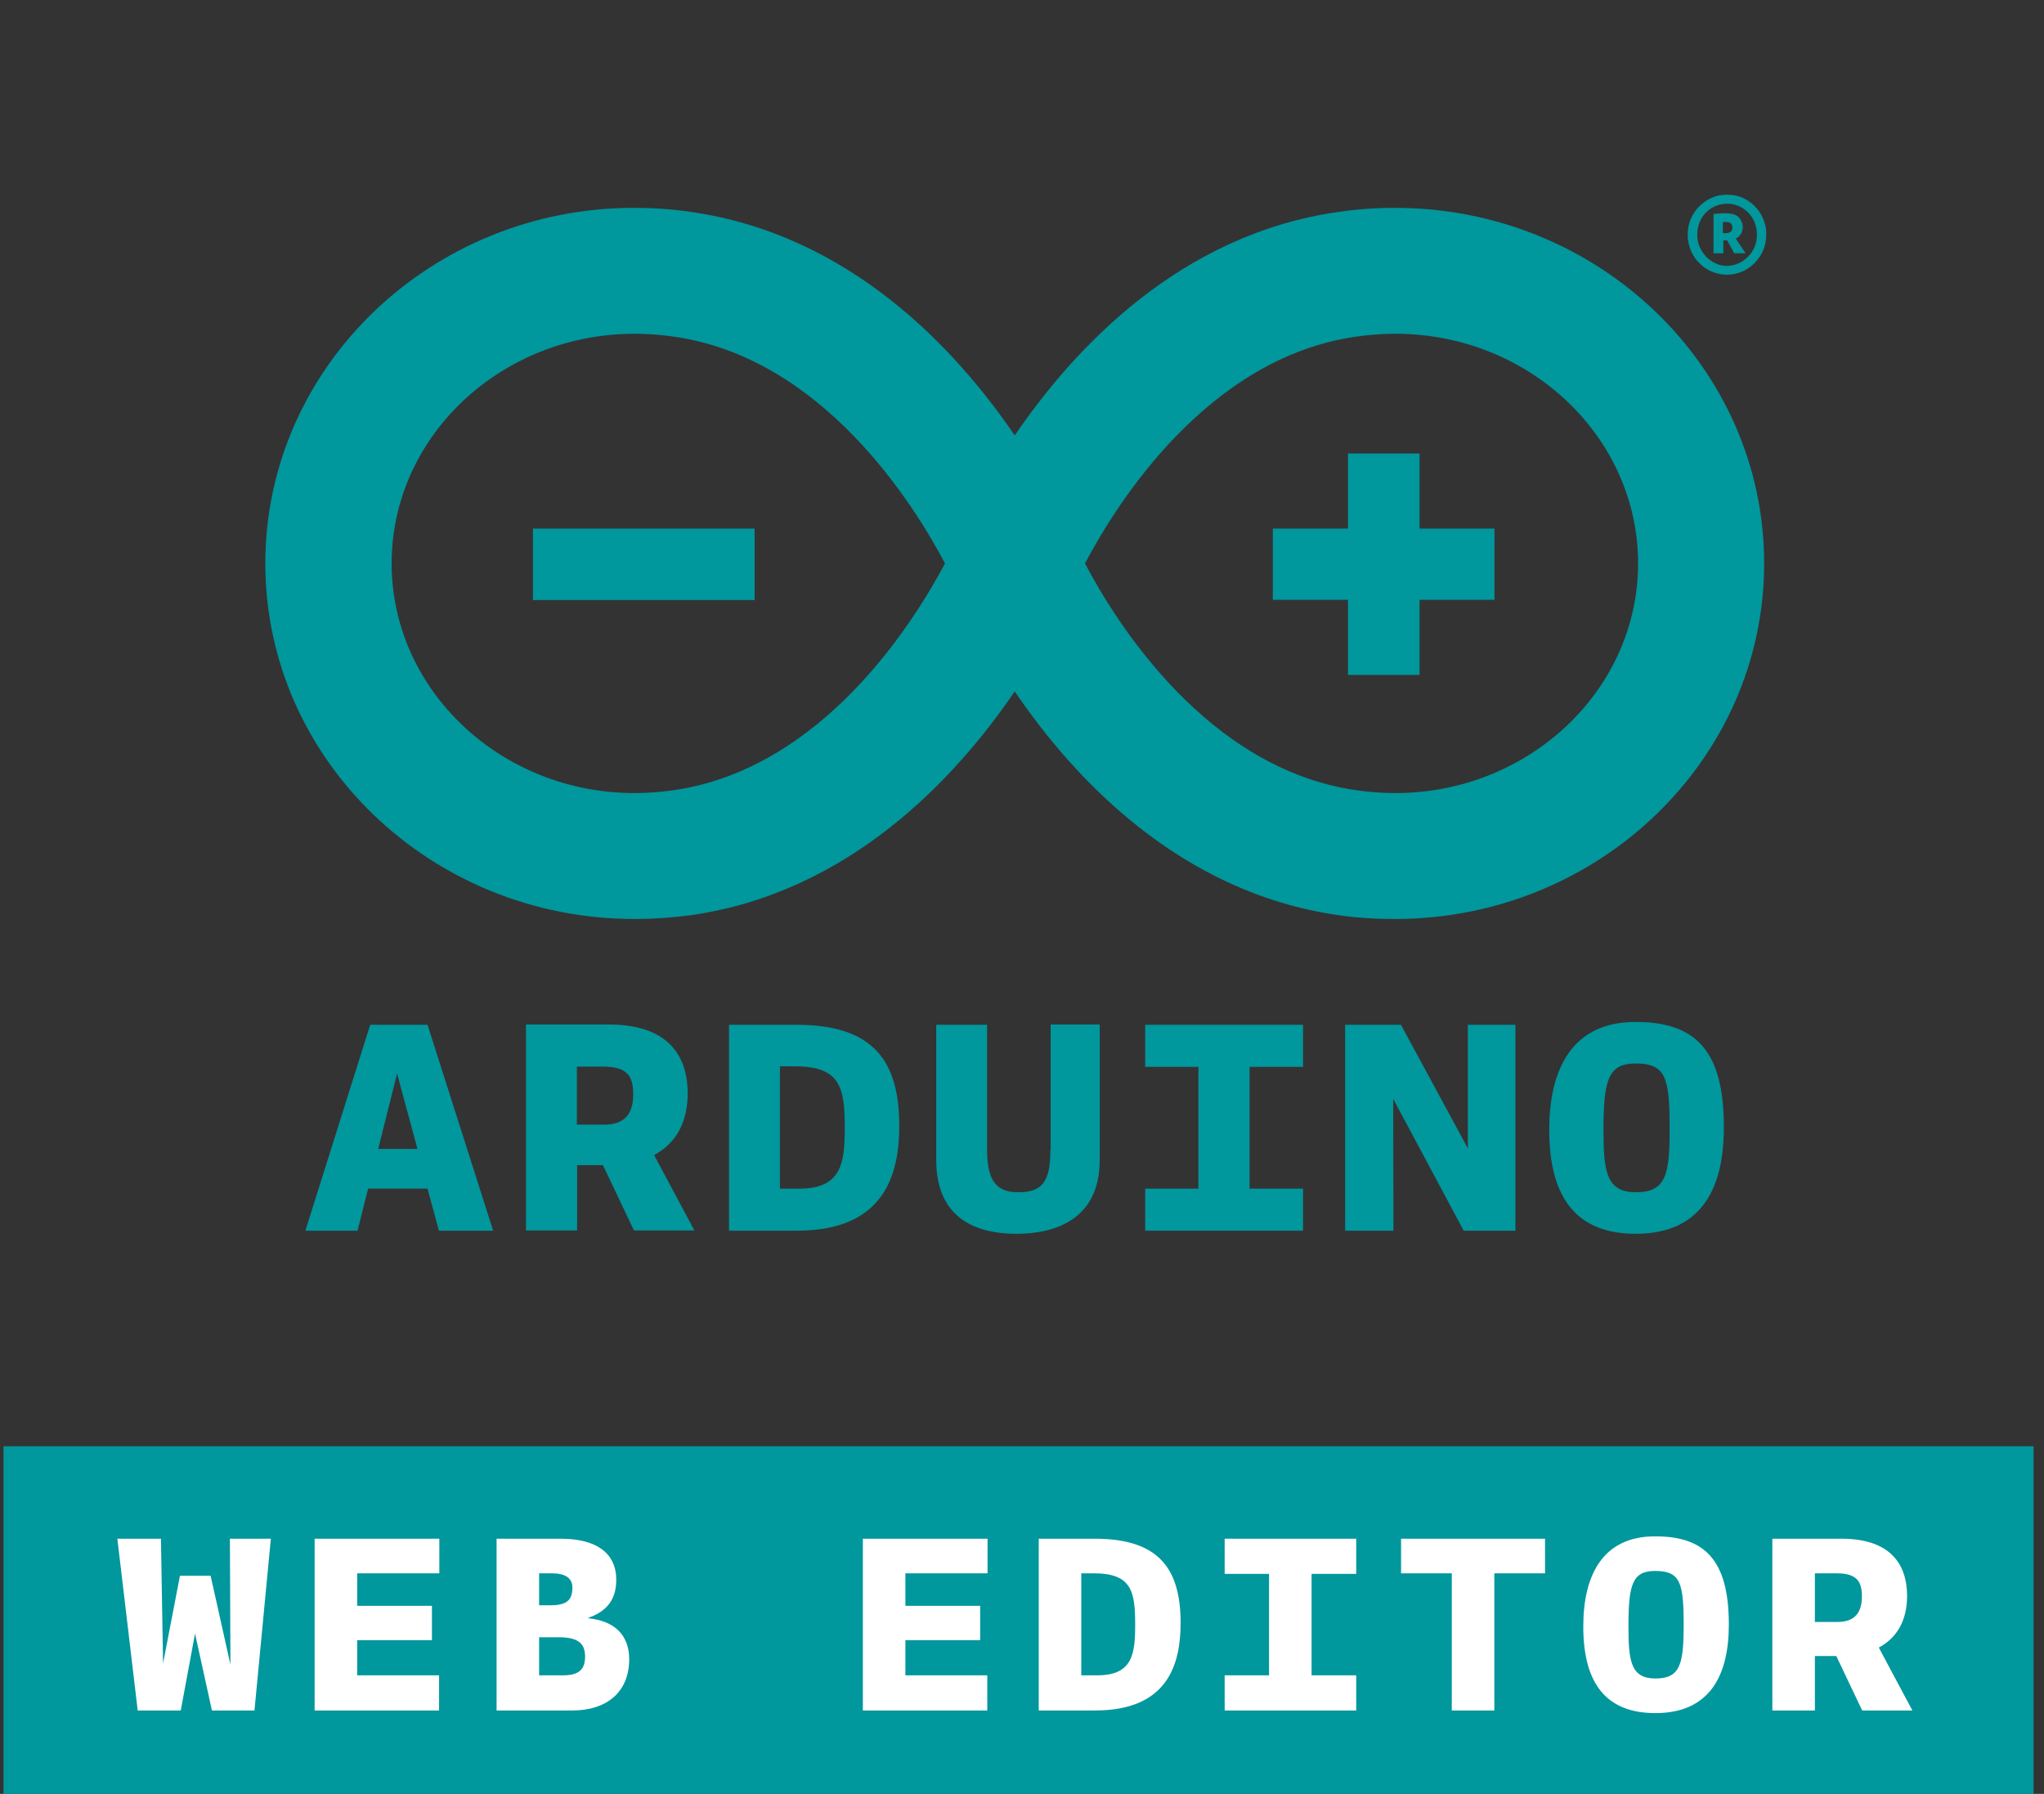 <svg width="147" height="129" viewBox="0 0 147 129" fill="none" xmlns="http://www.w3.org/2000/svg">
<rect x="0" y="0" width="147" height="129" fill="#333333" stroke="none"/>
<rect width="146" height="25" transform="translate(0.25 104)" fill="#00979D"/>
<path d="M15.147 113.31H12.943L11.727 119.618L11.575 110.65H8.44L9.903 123H13L14.026 117.471L15.242 123H18.301L19.479 110.65H16.534L16.572 119.694L15.147 113.31ZM22.628 110.65V123H31.577V120.473H25.687V117.946H31.064V115.476H25.687V113.139H31.596V110.65H22.628ZM45.251 119.314C45.251 118.022 44.643 116.616 42.325 116.369V116.331C44.092 115.723 44.32 114.488 44.32 113.576C44.32 112.132 43.446 110.65 40.292 110.65H35.713V123H41.185C43.617 123 45.251 121.689 45.251 119.314ZM40.178 117.737C41.47 117.737 42.078 118.098 42.078 119.124C42.078 120.074 41.603 120.473 40.501 120.473H38.772V117.737H40.178ZM41.166 114.165C41.166 115.096 40.729 115.438 39.551 115.438H38.772V113.139H39.703C40.653 113.139 41.166 113.481 41.166 114.165ZM62.055 110.65V123H71.004V120.473H65.114V117.946H70.491V115.476H65.114V113.139H71.023V110.65H62.055ZM74.704 123H78.77C84.014 123 84.907 119.637 84.907 116.711C84.907 112.835 83.368 110.65 78.751 110.65H74.704V123ZM78.656 113.139C81.392 113.139 81.639 114.431 81.639 116.844C81.639 118.934 81.449 120.473 78.922 120.473H77.763V113.139H78.656ZM88.075 123H97.537V120.473H94.326V113.177H97.537V110.65H88.075V113.177H91.266V120.473H88.075V123ZM111.116 110.65H100.761V113.139H104.409V123H107.468V113.139H111.116V110.65ZM119.034 110.479C115.291 110.479 113.866 113.234 113.866 116.958C113.866 121.043 115.5 123.19 119.053 123.19C123.024 123.19 124.335 120.397 124.335 116.825C124.335 112.113 122.549 110.479 119.034 110.479ZM119.053 120.701C117.286 120.701 117.115 119.447 117.115 116.958C117.115 113.937 117.4 112.968 119.034 112.968C120.839 112.968 121.086 113.804 121.086 116.825C121.086 119.675 120.839 120.701 119.053 120.701ZM127.464 123H130.523V119.086H132.062L133.924 123H137.534L135.121 118.478C136.47 117.756 137.154 116.464 137.154 114.773C137.154 112.398 135.862 110.65 132.442 110.65H127.464V123ZM132.138 116.635H130.523V113.139H132.081C133.506 113.139 133.905 113.69 133.905 114.792C133.905 116.16 133.202 116.635 132.138 116.635Z" fill="white"/>
<path d="M126.874 40.516C126.874 26.414 114.965 14.946 100.325 14.946C98.969 14.946 97.594 15.039 96.238 15.243C84.868 16.858 77.251 25.041 72.978 31.312C68.705 25.041 61.087 16.876 49.717 15.243C48.361 15.039 46.986 14.946 45.63 14.946C30.99 14.928 19.081 26.414 19.081 40.516C19.081 54.618 30.99 66.085 45.63 66.085C46.986 66.085 48.361 65.992 49.717 65.807C61.087 64.174 68.705 55.991 72.978 49.719C77.232 55.991 84.849 64.174 96.238 65.807C97.594 66.011 98.969 66.085 100.325 66.085C114.965 66.085 126.874 54.618 126.874 40.516ZM48.435 56.826C47.506 56.956 46.559 57.03 45.63 57.03C36.006 57.03 28.166 49.608 28.166 40.516C28.166 31.405 36.006 24.001 45.648 24.001C46.577 24.001 47.525 24.076 48.454 24.206C59.174 25.727 65.732 36.285 67.962 40.516C65.713 44.746 59.155 55.286 48.435 56.826ZM78.031 40.516C80.26 36.285 86.819 25.727 97.539 24.206C98.468 24.076 99.415 24.001 100.344 24.001C109.986 24.001 117.808 31.424 117.808 40.516C117.808 49.608 109.968 57.03 100.344 57.03C99.415 57.03 98.468 56.956 97.539 56.826C86.8 55.286 80.242 44.728 78.031 40.516Z" fill="#00979D"/>
<path d="M54.269 38.011H38.328V43.151H54.269V38.011Z" fill="#00979D"/>
<path d="M102.09 43.132H107.478V38.011H102.09V32.611H96.944V38.011H91.538V43.132H96.944V48.532H102.09V43.132Z" fill="#00979D"/>
<path d="M26.624 73.693L21.961 88.5H25.714L26.475 85.476H30.748L31.566 88.5H35.467L30.748 73.693H26.624ZM27.2 82.618L28.556 77.2L30.024 82.618H27.2Z" fill="#00979D"/>
<path d="M49.457 78.629C49.457 75.79 47.915 73.674 43.809 73.674H37.827V88.482H41.505V83.787H43.363L45.593 88.482H49.94L47.042 83.063C48.64 82.21 49.457 80.67 49.457 78.629ZM43.438 80.874H41.487V76.699H43.363C45.073 76.699 45.537 77.348 45.537 78.666C45.556 80.299 44.72 80.874 43.438 80.874Z" fill="#00979D"/>
<path d="M57.279 73.693H52.43V88.5H57.316C63.614 88.5 64.673 84.455 64.673 80.967C64.673 76.309 62.834 73.693 57.279 73.693ZM57.483 85.476H56.09V76.68H57.167C60.456 76.68 60.753 78.22 60.753 81.115C60.753 83.62 60.53 85.476 57.483 85.476Z" fill="#00979D"/>
<path d="M75.541 82.729C75.541 84.993 74.928 85.735 73.256 85.735C71.863 85.735 70.99 85.16 70.99 82.711V73.693H67.33V83.397C67.33 87.888 70.562 88.723 73.108 88.723C75.727 88.723 79.09 87.795 79.09 83.416V73.674H75.56V82.729H75.541Z" fill="#00979D"/>
<path d="M82.36 76.717H86.187V85.476H82.36V88.5H93.711V85.476H89.866V76.717H93.711V73.693H82.36V76.717Z" fill="#00979D"/>
<path d="M105.565 82.581L100.753 73.693H96.74V88.5H100.214L100.195 79.018L105.267 88.5H108.983V73.693H105.565V82.581Z" fill="#00979D"/>
<path d="M117.622 73.489C113.126 73.489 111.417 76.792 111.417 81.245C111.417 86.144 113.386 88.723 117.641 88.723C122.415 88.723 123.976 85.383 123.976 81.097C123.995 75.437 121.858 73.489 117.622 73.489ZM117.641 85.735C115.523 85.735 115.318 84.232 115.318 81.263C115.318 77.645 115.671 76.476 117.622 76.476C119.796 76.476 120.075 77.478 120.075 81.097C120.093 84.511 119.796 85.735 117.641 85.735Z" fill="#00979D"/>
<path d="M126.8 15.726C126.651 15.373 126.447 15.076 126.187 14.816C125.945 14.557 125.63 14.371 125.295 14.204C124.961 14.074 124.608 14 124.199 14C123.809 14 123.437 14.074 123.103 14.223C122.768 14.371 122.471 14.575 122.211 14.835C121.951 15.095 121.747 15.392 121.598 15.744C121.449 16.097 121.375 16.468 121.375 16.876C121.375 17.266 121.449 17.655 121.598 18.008C121.747 18.36 121.951 18.676 122.211 18.917C122.453 19.177 122.768 19.381 123.103 19.529C123.437 19.678 123.809 19.752 124.199 19.752C124.589 19.752 124.961 19.678 125.295 19.529C125.63 19.381 125.927 19.177 126.187 18.917C126.447 18.657 126.651 18.36 126.8 18.008C126.949 17.655 127.023 17.284 127.023 16.876C127.041 16.468 126.949 16.078 126.8 15.726ZM126.187 17.748C126.075 18.008 125.927 18.249 125.722 18.453C125.518 18.657 125.295 18.824 125.035 18.936C124.775 19.047 124.496 19.121 124.218 19.121C123.92 19.121 123.642 19.066 123.381 18.936C123.121 18.824 122.898 18.657 122.694 18.453C122.508 18.249 122.36 18.026 122.23 17.748C122.118 17.488 122.062 17.192 122.062 16.876C122.062 16.561 122.118 16.264 122.23 15.985C122.341 15.707 122.49 15.466 122.694 15.28C122.898 15.076 123.121 14.928 123.381 14.816C123.642 14.705 123.92 14.649 124.218 14.649C124.515 14.649 124.793 14.705 125.035 14.816C125.295 14.928 125.518 15.076 125.722 15.28C125.927 15.484 126.075 15.726 126.187 15.985C126.298 16.264 126.354 16.561 126.354 16.876C126.354 17.192 126.298 17.47 126.187 17.748Z" fill="#00979D"/>
<path d="M124.831 17.154C124.998 17.08 125.109 16.969 125.202 16.82C125.295 16.672 125.332 16.523 125.332 16.338C125.332 16.078 125.239 15.837 125.054 15.633C124.868 15.429 124.533 15.336 124.088 15.336C123.92 15.336 123.753 15.336 123.623 15.355C123.493 15.355 123.363 15.373 123.233 15.392V18.212H123.939V17.284H124.218L124.719 18.212H125.537L124.831 17.154ZM124.106 16.765C124.013 16.765 123.939 16.765 123.902 16.746V15.985C123.939 15.967 124.032 15.967 124.143 15.967C124.441 15.967 124.589 16.097 124.589 16.375C124.589 16.635 124.422 16.765 124.106 16.765Z" fill="#00979D"/>
</svg>
